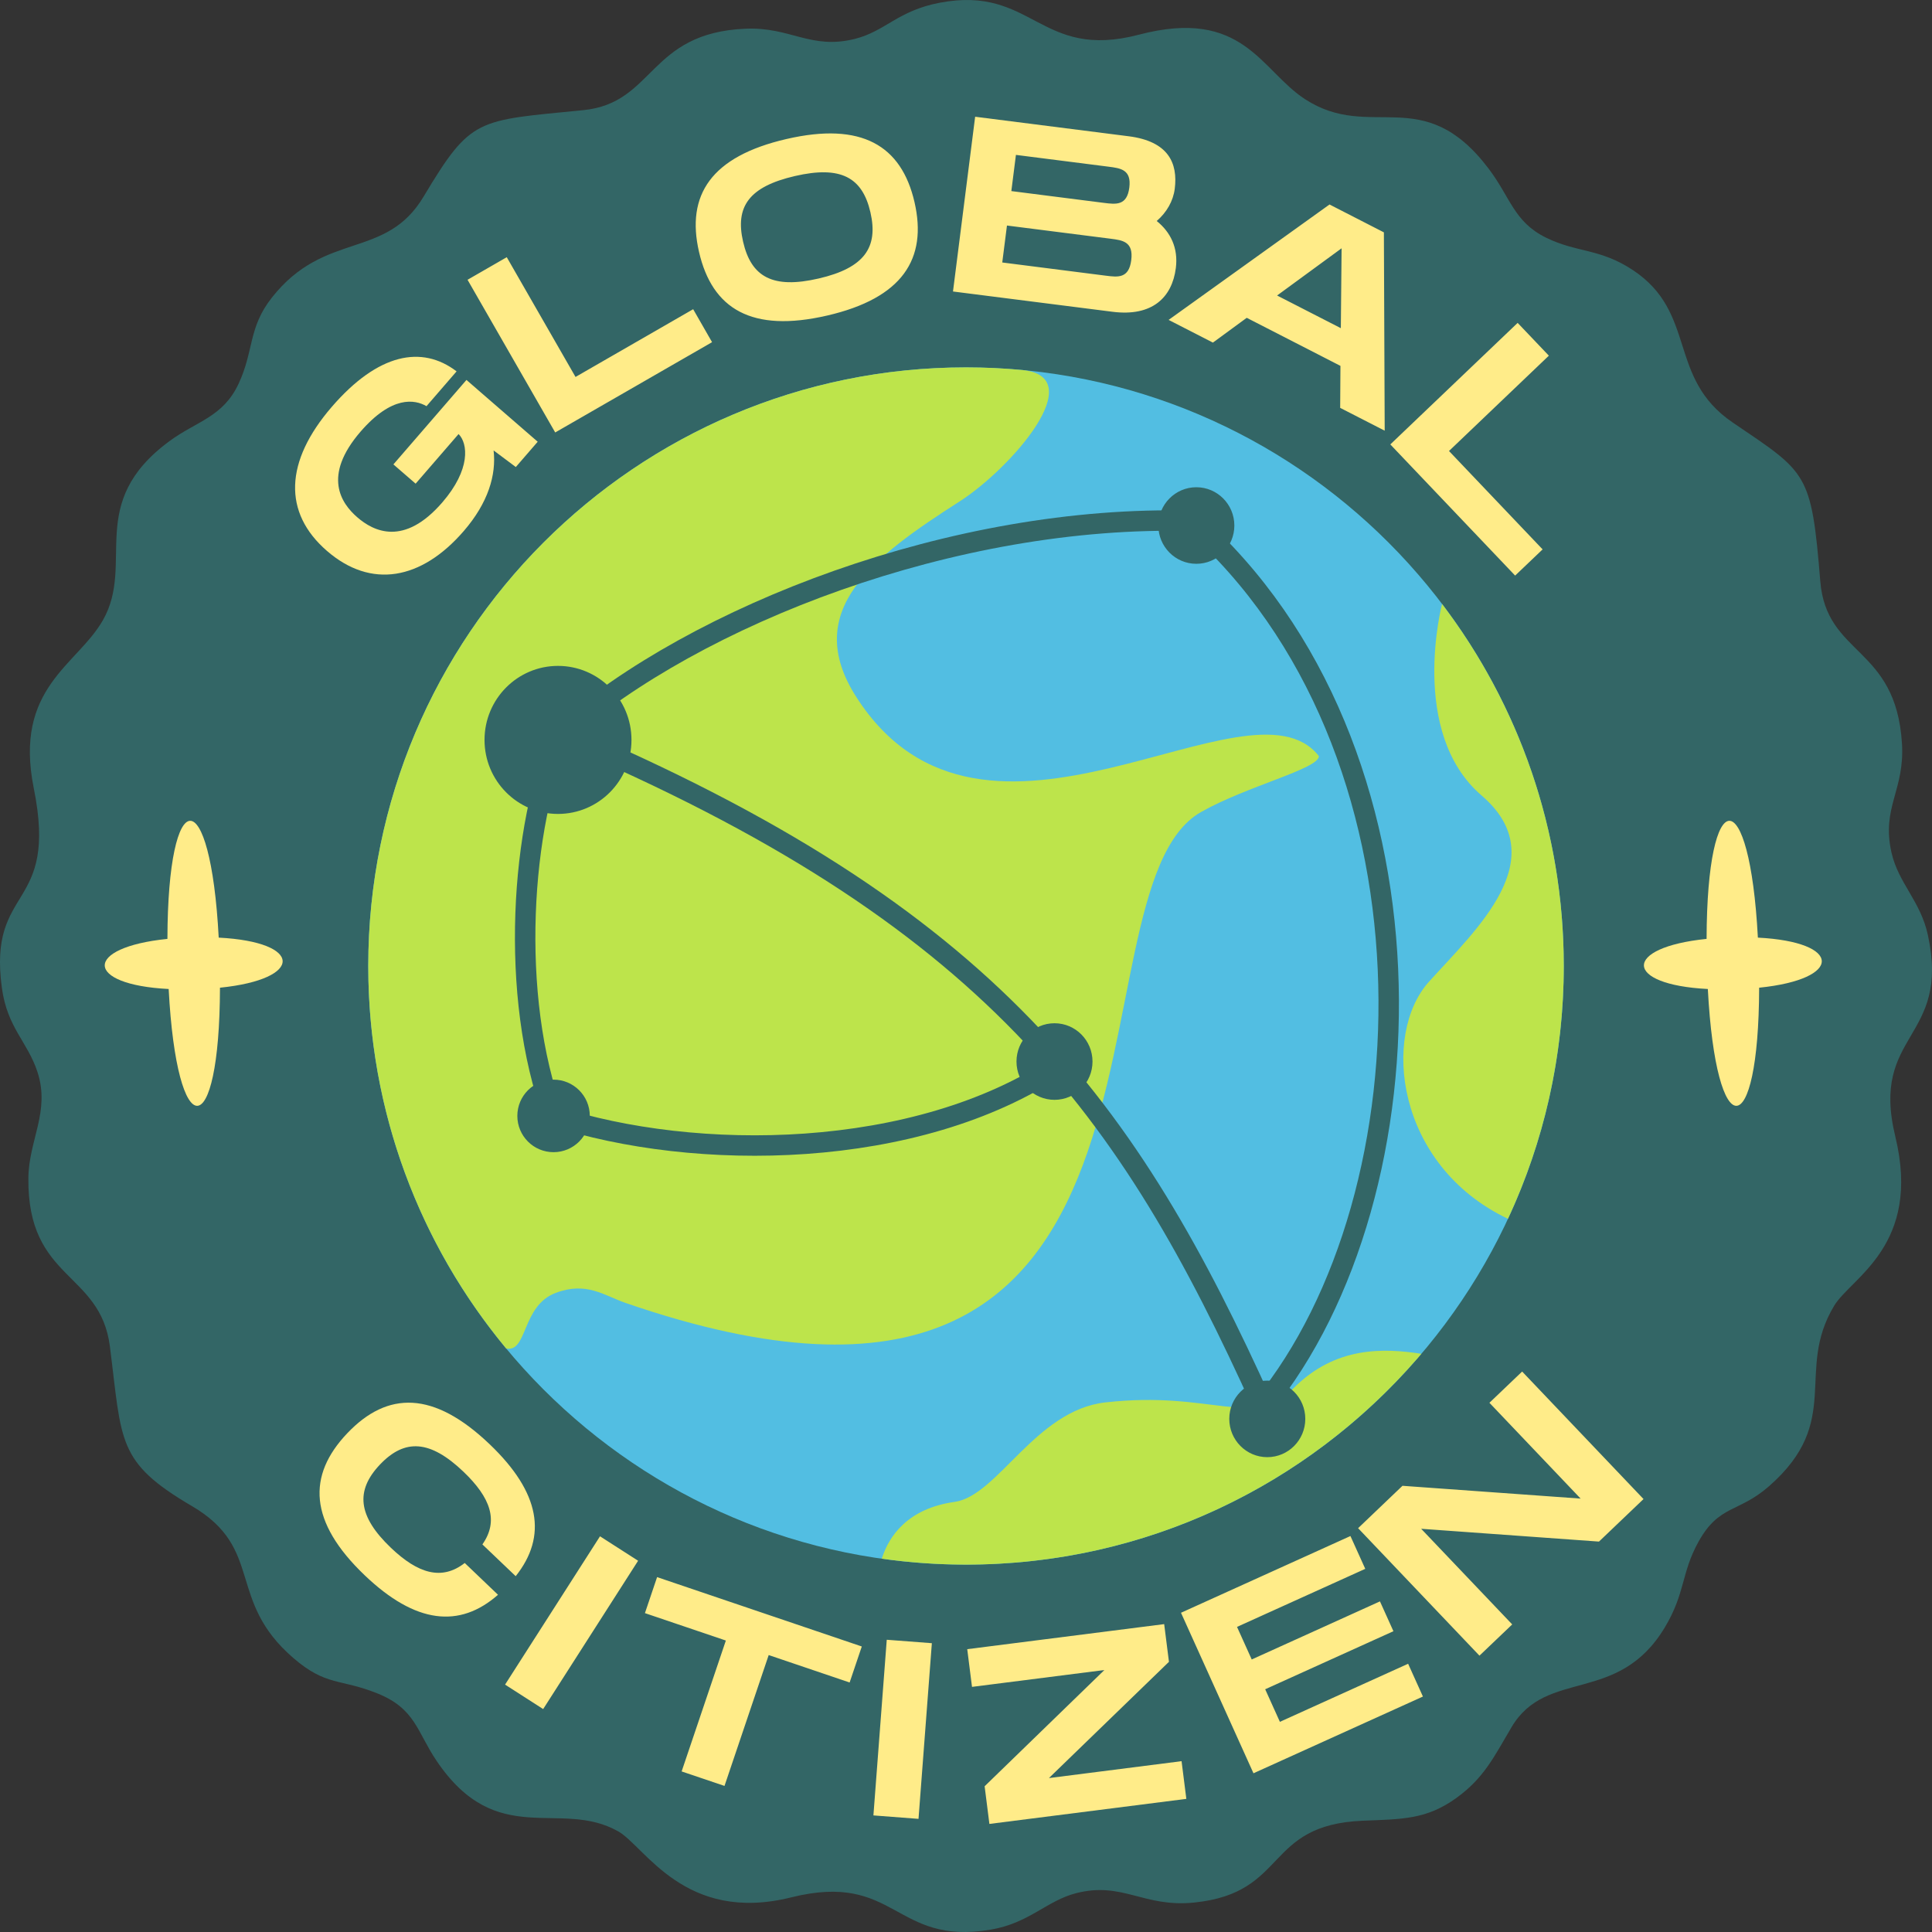 <svg width="64" height="64" viewBox="0 0 64 64" fill="none" xmlns="http://www.w3.org/2000/svg">
<rect x="0" y="0" width="64" height="64" fill="#333333" stroke="none"/>
<path fill-rule="evenodd" clip-rule="evenodd" d="M31.137 0.089C29.738 0.353 29.335 1.034 28.315 1.289C26.854 1.654 26.189 0.887 24.697 0.951C21.468 1.089 21.7 3.411 19.323 3.649C15.786 4.001 15.614 3.87 14.031 6.515C12.771 8.621 10.767 7.626 9.008 9.856C8.217 10.858 8.418 11.61 7.904 12.711C7.386 13.82 6.51 13.951 5.612 14.614C2.823 16.67 4.481 18.651 3.413 20.538C2.563 22.039 0.447 22.777 1.119 26.112C1.944 30.199 -0.409 29.273 0.063 32.731C0.243 34.05 0.914 34.508 1.242 35.514C1.668 36.823 0.952 37.762 0.94 39.028C0.906 42.425 3.322 42.103 3.641 44.605C4.044 47.766 3.858 48.426 6.361 49.893C8.769 51.305 7.484 52.999 9.719 54.925C10.807 55.863 11.258 55.598 12.494 56.093C13.764 56.602 13.808 57.361 14.46 58.327C16.466 61.298 18.545 59.571 20.48 60.667C21.366 61.17 22.683 63.73 26.209 62.853C29.701 61.984 29.608 64.46 32.812 63.923C34.097 63.707 34.673 62.962 35.652 62.713C37.19 62.32 37.882 63.197 39.563 63.024C42.694 62.702 41.86 60.45 45.143 60.314C46.447 60.26 47.252 60.279 48.251 59.555C49.166 58.892 49.496 58.187 50.073 57.213C51.238 55.248 53.601 56.487 55.149 53.91C55.833 52.77 55.688 52.118 56.26 51.081C56.951 49.831 57.585 50.126 58.607 49.228C61.069 47.065 59.448 45.435 60.757 43.258C61.323 42.316 63.662 41.263 62.784 37.646C61.946 34.196 64.616 34.461 63.865 30.979C63.62 29.843 62.888 29.263 62.658 28.242C62.319 26.737 63.102 26.186 63.005 24.627C62.803 21.386 60.501 21.746 60.299 19.253C60.004 15.625 59.863 15.671 57.4 13.997C55.217 12.515 56.236 10.364 54.085 8.943C52.988 8.219 52.235 8.377 51.209 7.87C50.145 7.344 50.042 6.545 49.304 5.575C47.133 2.72 45.41 4.703 43.232 3.286C41.762 2.33 41.187 0.242 37.727 1.149C34.436 2.012 34.224 -0.494 31.137 0.089Z" fill="#336666"/>
<path d="M32 51.83C42.936 51.83 51.802 42.952 51.802 32C51.802 21.048 42.936 12.17 32 12.17C21.064 12.17 12.199 21.048 12.199 32C12.199 42.952 21.064 51.83 32 51.83Z" fill="#52BEE2"/>
<path fill-rule="evenodd" clip-rule="evenodd" d="M47.084 44.846L47.077 44.854L46.941 45.013C43.311 49.19 37.964 51.83 32 51.83C31.053 51.83 30.122 51.762 29.21 51.633C29.451 50.869 30.084 49.968 31.619 49.753C33.056 49.553 34.295 46.719 36.614 46.457C40.187 46.052 41.473 47.365 42.858 45.979C44.242 44.593 45.833 44.655 47.084 44.846Z" fill="#BDE44B"/>
<path fill-rule="evenodd" clip-rule="evenodd" d="M47.77 20.008C50.3 23.338 51.802 27.493 51.802 32C51.802 34.993 51.138 37.83 49.953 40.375C46.22 38.595 45.767 34.258 47.338 32.519C48.908 30.78 51.508 28.436 49.08 26.352C46.652 24.268 47.77 20.008 47.77 20.008Z" fill="#BDE44B"/>
<path fill-rule="evenodd" clip-rule="evenodd" d="M32 12.17C32.626 12.17 33.246 12.199 33.856 12.257C36.151 12.472 33.494 15.518 31.78 16.616C28.936 18.437 26.523 20.224 28.37 23.096C32.618 29.705 41.388 22.099 43.69 25.047C43.698 25.467 41.295 26.04 39.781 26.902C35.09 29.572 40.409 49.959 20.719 43.16C20.016 42.917 19.43 42.443 18.408 42.829C17.275 43.257 17.481 44.806 16.769 44.672C13.916 41.236 12.199 36.819 12.199 32C12.199 21.048 21.064 12.17 32 12.17Z" fill="#BDE44B"/>
<path fill-rule="evenodd" clip-rule="evenodd" d="M18.598 24.288C32.85 30.327 37.389 36.713 41.842 46.572C47.556 39.578 47.944 24.731 39.473 17.254C31.604 17.037 23.042 20.38 18.598 24.288Z" stroke="#336666" stroke-width="0.677" stroke-miterlimit="22.926"/>
<path d="M18.597 24.288C17.253 27.298 16.863 33.001 18.337 36.966C23.007 38.492 30.365 38.456 35.079 35.292" stroke="#336666" stroke-width="0.677" stroke-miterlimit="22.926"/>
<path d="M18.484 26.878C19.782 26.878 20.834 25.819 20.834 24.511C20.834 23.203 19.782 22.143 18.484 22.143C17.187 22.143 16.135 23.203 16.135 24.511C16.135 25.819 17.187 26.878 18.484 26.878Z" fill="#336666" stroke="#336666" stroke-width="0.169" stroke-miterlimit="22.926"/>
<path d="M18.337 38.083C18.953 38.083 19.453 37.583 19.453 36.966C19.453 36.349 18.953 35.849 18.337 35.849C17.721 35.849 17.222 36.349 17.222 36.966C17.222 37.583 17.721 38.083 18.337 38.083Z" fill="#336666" stroke="#336666" stroke-width="0.169" stroke-miterlimit="22.926"/>
<path d="M34.932 36.349C35.581 36.349 36.106 35.819 36.106 35.165C36.106 34.511 35.581 33.981 34.932 33.981C34.283 33.981 33.757 34.511 33.757 35.165C33.757 35.819 34.283 36.349 34.932 36.349Z" fill="#336666" stroke="#336666" stroke-width="0.169" stroke-miterlimit="22.926"/>
<path d="M41.98 48.186C42.629 48.186 43.155 47.656 43.155 47.002C43.155 46.349 42.629 45.819 41.98 45.819C41.332 45.819 40.806 46.349 40.806 47.002C40.806 47.656 41.332 48.186 41.98 48.186Z" fill="#336666" stroke="#336666" stroke-width="0.169" stroke-miterlimit="22.926"/>
<path d="M39.63 18.592C40.279 18.592 40.805 18.062 40.805 17.409C40.805 16.755 40.279 16.225 39.63 16.225C38.981 16.225 38.456 16.755 38.456 17.409C38.456 18.062 38.981 18.592 39.63 18.592Z" fill="#336666" stroke="#336666" stroke-width="0.169" stroke-miterlimit="22.926"/>
<path d="M13.768 16.022L15.191 14.378C15.503 14.692 15.599 15.548 14.651 16.644C13.381 18.113 12.371 17.6 11.836 17.136C11.307 16.678 10.67 15.772 11.945 14.297C12.981 13.1 13.74 13.229 14.128 13.455L15.125 12.302C13.97 11.422 12.521 11.709 10.995 13.473C9.426 15.288 9.37 16.982 10.829 18.248C12.289 19.515 13.956 19.218 15.362 17.592C16.174 16.653 16.444 15.73 16.351 14.921L17.087 15.471L17.812 14.633L15.452 12.586L13.032 15.384L13.768 16.022ZM19.065 12.487L16.787 8.52L15.488 9.268L18.392 14.326L23.588 11.335L22.962 10.243L19.065 12.487ZM27.401 10.453C29.891 9.877 30.728 8.58 30.294 6.695C29.861 4.819 28.543 4.029 26.053 4.605C23.555 5.182 22.722 6.461 23.156 8.345C23.592 10.238 24.902 11.03 27.401 10.453ZM27.118 9.226C25.601 9.577 24.885 9.178 24.616 8.008C24.348 6.846 24.81 6.183 26.335 5.831C27.86 5.479 28.568 5.88 28.834 7.033C29.101 8.195 28.635 8.876 27.118 9.226ZM38.318 7.321C38.648 7.035 38.864 6.659 38.915 6.254C39.023 5.402 38.703 4.681 37.39 4.514L32.303 3.867L31.569 9.656L36.854 10.328C38.167 10.495 38.827 9.856 38.951 8.88C39.036 8.211 38.775 7.69 38.318 7.321ZM33.654 5.131L36.717 5.521C37.122 5.572 37.485 5.618 37.41 6.214C37.333 6.817 36.97 6.771 36.573 6.721L36.565 6.72L33.502 6.33L33.654 5.131ZM36.637 9.133L33.201 8.695L33.357 7.471L36.792 7.908C37.188 7.959 37.552 8.005 37.474 8.617C37.397 9.229 37.033 9.183 36.637 9.133ZM44.395 13.511L45.87 14.267L45.843 7.697L44.042 6.774L38.712 10.597L40.179 11.349L41.3 10.528L44.404 12.12L44.395 13.511ZM42.305 9.789L44.442 8.225L44.417 10.871L42.305 9.789ZM48 14.94L51.308 11.782L50.274 10.696L46.056 14.722L50.191 19.067L51.101 18.199L48 14.94Z" fill="#FFEC89"/>
<path d="M11.506 47.476C10.168 48.882 10.228 50.414 12.084 52.186C13.764 53.79 15.223 53.95 16.497 52.829L15.395 51.776C14.637 52.366 13.849 52.131 12.951 51.274C11.854 50.228 11.763 49.381 12.59 48.512C13.412 47.649 14.249 47.7 15.352 48.752C16.255 49.615 16.527 50.381 15.98 51.161L17.083 52.213C18.135 50.891 17.9 49.446 16.219 47.841C14.363 46.069 12.839 46.077 11.506 47.476ZM21.138 51.702L19.876 50.892L16.731 55.805L17.993 56.615L21.138 51.702ZM28.548 54.542L21.767 52.244L21.364 53.437L24.045 54.345L22.58 58.681L24 59.161L25.464 54.826L28.145 55.735L28.548 54.542ZM30.869 54.433L29.375 54.319L28.933 60.138L30.427 60.252L30.869 54.433ZM38.565 53.801L32.041 54.631L32.199 55.88L36.584 55.322L32.617 59.172L32.775 60.42L39.299 59.59L39.141 58.341L34.747 58.901L38.723 55.05L38.565 53.801ZM45.226 51.97L44.735 50.883L39.122 53.425L41.523 58.742L47.136 56.2L46.646 55.114L42.398 57.038L41.911 55.959L46.159 54.036L45.713 53.048L41.465 54.972L40.978 53.893L45.226 51.97ZM49.339 46.469L52.36 49.643L46.459 49.219L44.989 50.623L49.009 54.846L50.094 53.811L47.078 50.643L52.968 51.067L54.444 49.658L50.423 45.434L49.339 46.469Z" fill="#FFEC89"/>
<path fill-rule="evenodd" clip-rule="evenodd" d="M5.587 32.762C2.787 32.619 2.756 31.386 5.546 31.102C5.559 25.911 6.972 25.876 7.245 31.06C10.046 31.203 10.077 32.435 7.287 32.719C7.274 37.911 5.861 37.946 5.587 32.762Z" fill="#FFEC89"/>
<path fill-rule="evenodd" clip-rule="evenodd" d="M56.574 32.762C53.774 32.619 53.743 31.386 56.533 31.102C56.546 25.911 57.958 25.876 58.232 31.06C61.032 31.203 61.063 32.435 58.274 32.719C58.261 37.911 56.848 37.946 56.574 32.762Z" fill="#FFEC89"/>
</svg>

